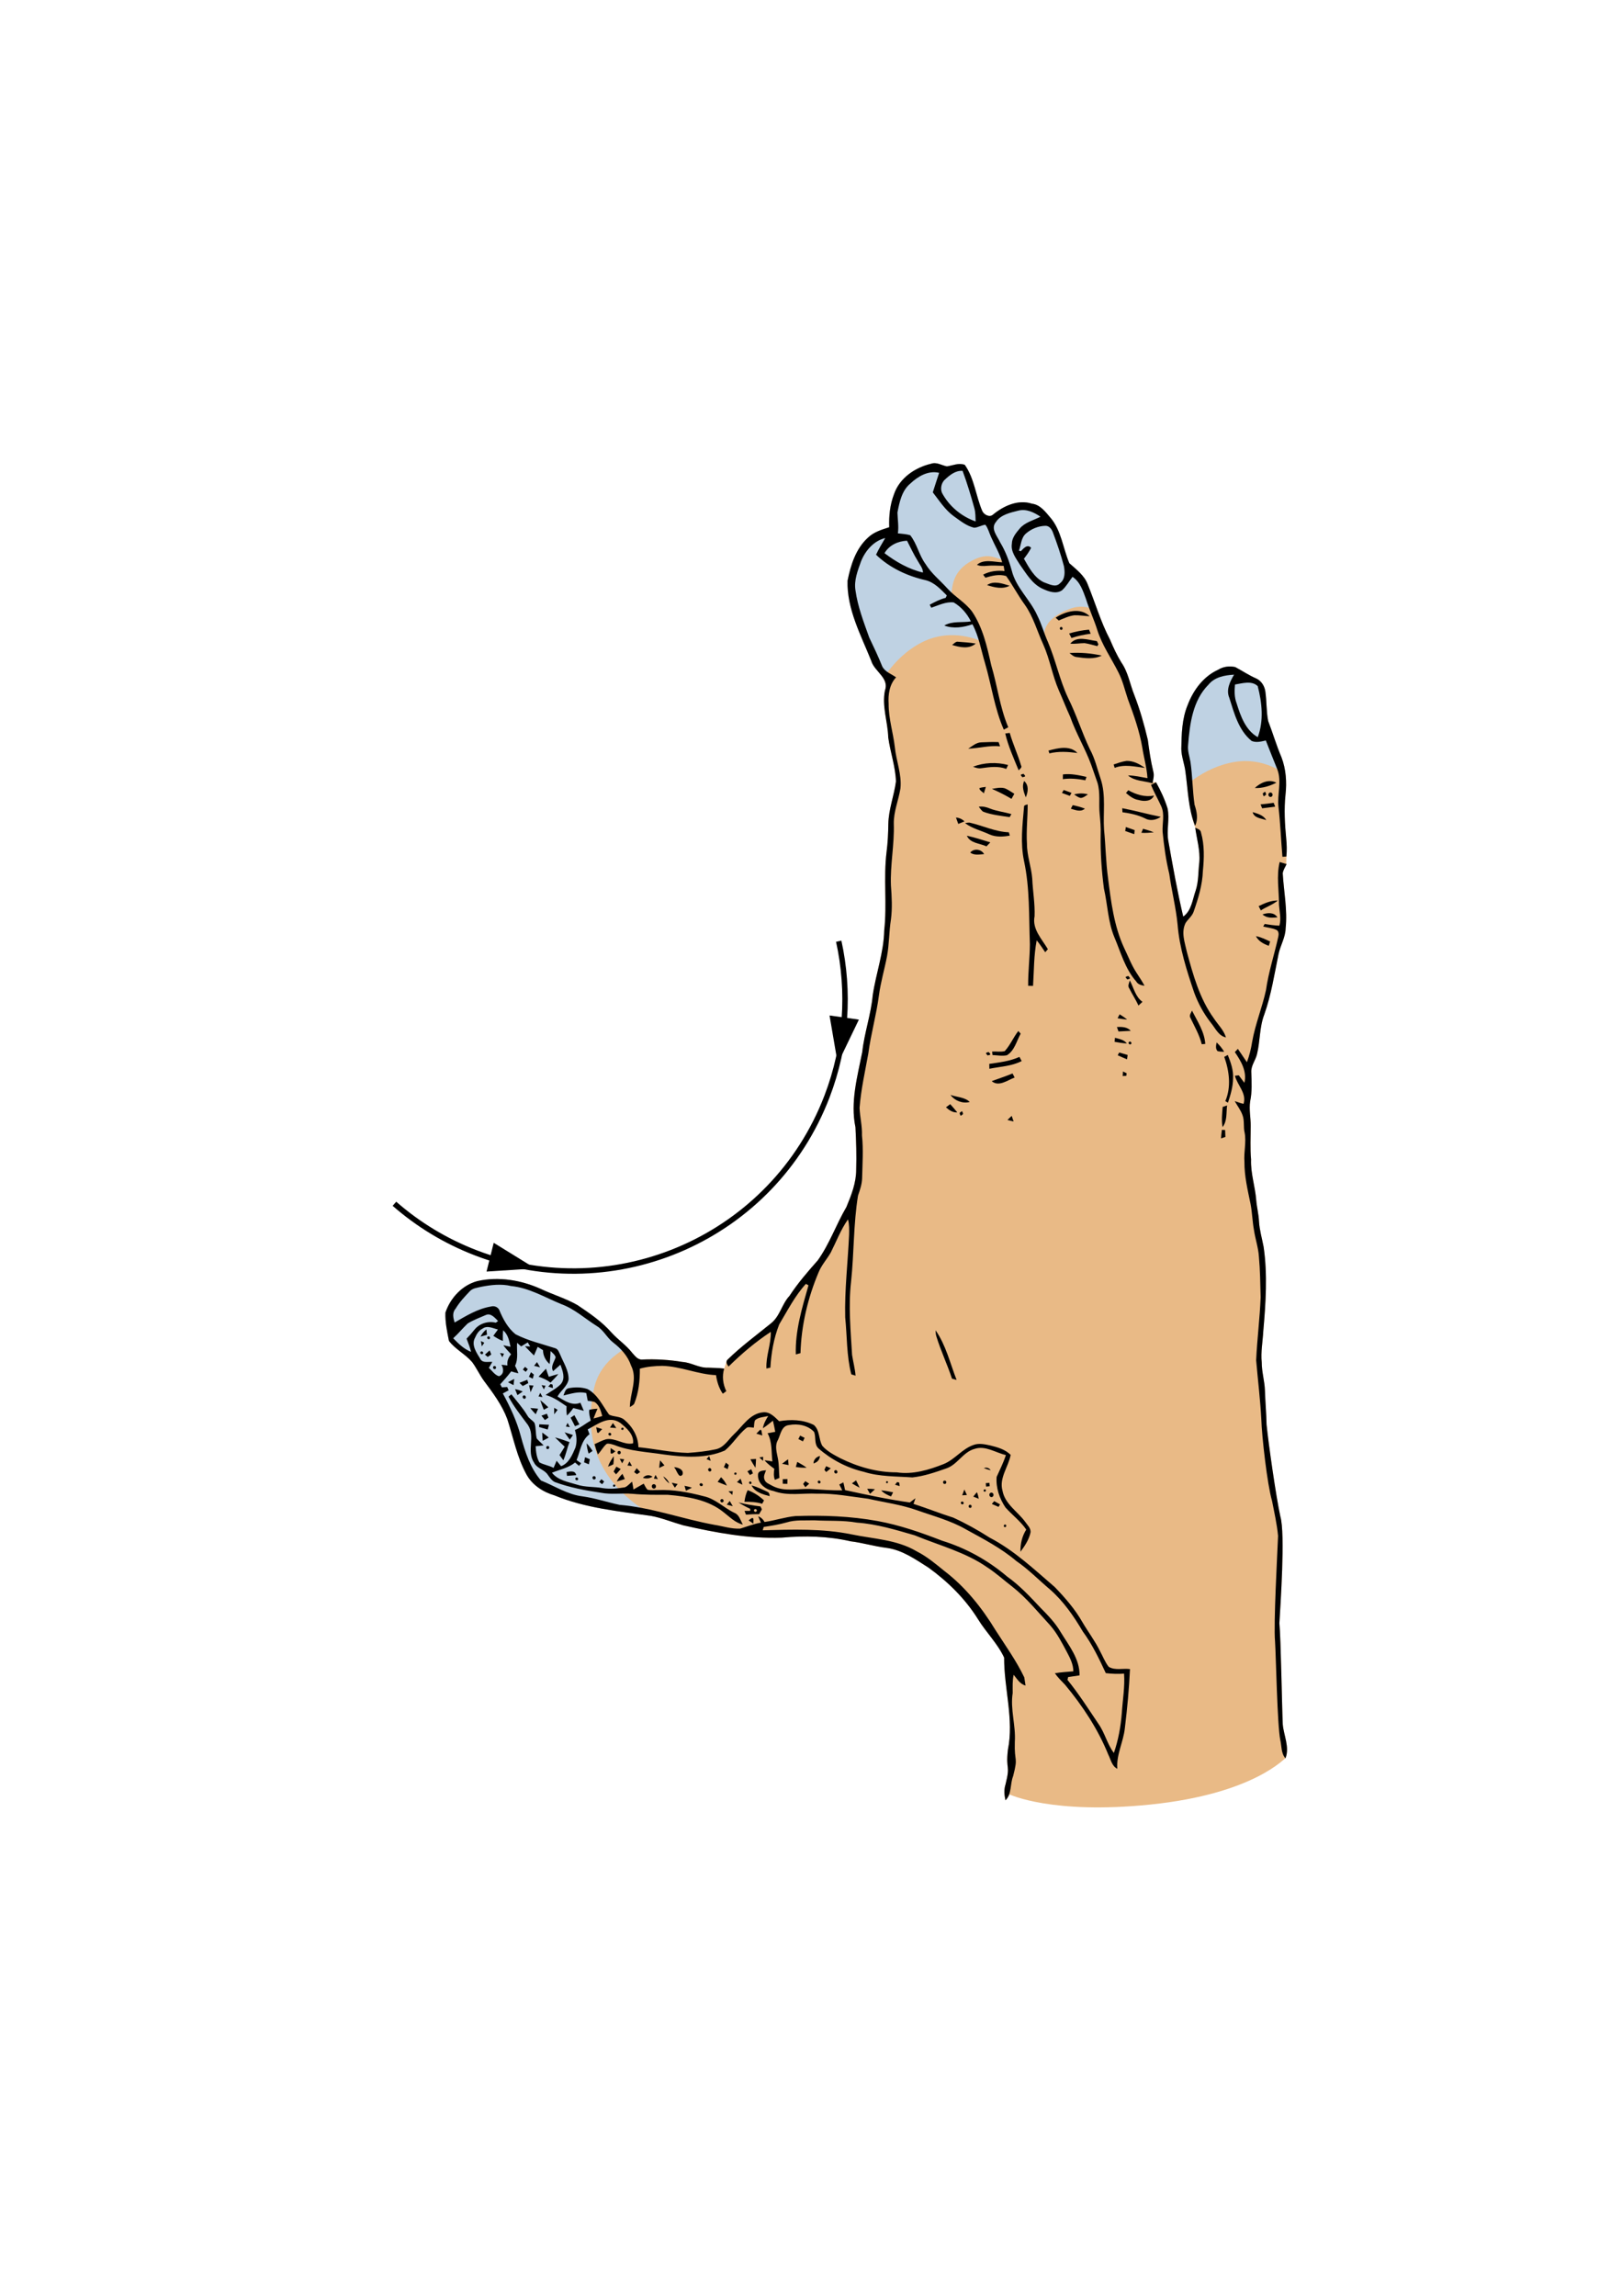 <?xml version="1.0" encoding="utf-8"?>
<!-- Generator: Adobe Illustrator 16.0.0, SVG Export Plug-In . SVG Version: 6.00 Build 0)  -->
<!DOCTYPE svg PUBLIC "-//W3C//DTD SVG 1.1//EN" "http://www.w3.org/Graphics/SVG/1.1/DTD/svg11.dtd">
<svg version="1.1" id="Capa_1" xmlns="http://www.w3.org/2000/svg" xmlns:xlink="http://www.w3.org/1999/xlink" x="0px" y="0px"
	 width="595px" height="842px" viewBox="0 0 595 842" enable-background="new 0 0 595 842" xml:space="preserve">
<path fill="none" stroke="#000000" stroke-width="2" stroke-miterlimit="10" d="M144.692,441.474
	c8.598,7.53,18.647,13.696,29.939,18.03c51.368,19.719,108.996-5.939,128.714-57.309c7.252-18.891,8.367-38.628,4.323-57.014"/>
<polyline points="178.479,466.341 196.333,465.189 181.109,455.79 178.479,466.341 "/>
<polyline points="304.3,372.416 307.312,390.052 315.068,373.93 304.3,372.416 "/>
<path opacity="0.58" fill="#D98930" d="M370.366,658.107c-0.441,0.767-0.881,1.508-1.522,2.141
	c-0.442-1.919-0.612-3.952,0.023-5.855c1.899-7.596-0.024-4.901,0.874-12.724c2.254-11.098-1.44-22.441-1.391-33.751
	c-2.399-5.173-6.624-9.256-9.598-14.101c-4.667-7.483-11.035-13.741-18.143-18.896c-4.834-3.035-9.611-6.501-15.456-7.254
	c-4.428-0.546-8.701-1.861-13.128-2.403c-8.249-1.901-16.809-2.106-25.213-1.344c-12.226,0.467-24.327-1.835-36.197-4.521
	c-3.939-1.112-7.758-2.698-11.794-3.454c-11.946-1.694-24.161-2.882-35.42-7.522c-4.179-1.231-8.111-3.753-10.251-7.64
	c-3.473-6.333-4.834-13.507-7.048-20.317c-1.928-5.188-5.281-9.654-8.561-14.044c-1.611-2.206-2.733-4.729-4.366-6.917
	c-2.51-2.91-6.15-4.66-8.483-7.739c-0.666-3.394-1.425-6.896-1.289-10.38c1.799-5.366,6.14-10.06,11.703-11.55
	c7.788-1.752,16.058-0.386,23.276,2.875c4.437,2.103,9.198,3.482,13.467,5.938c4.48,3.015,9.027,6.097,12.597,10.212
	c2.354,2.553,5.309,4.503,7.448,7.271c1.001,1.094,2.037,2.625,3.72,2.475c4.947-0.227,9.881,0.081,14.768,0.888
	c3.248,0.211,6.091,2.247,9.393,2.09c1.959,0.096,3.922,0.085,5.87,0.345l-0.059,0.207l0.945-2.862
	c0.007-0.29,0.21-0.539,0.506-0.774c4.912-4.783,10.458-8.849,15.773-13.166c3.301-2.591,3.986-7.079,6.801-10.083
	c3.045-4.659,6.697-8.867,10.377-13.028c4.329-6.053,6.747-13.169,10.502-19.558c1.799-4.352,3.605-8.907,3.584-13.697
	c0.165-5.183,0.002-10.374-0.268-15.544c-1.936-9.242,0.708-18.574,2.498-27.607c0.759-7.054,3.212-13.794,3.844-20.857
	c1.18-7.951,4.056-15.659,4.209-23.751c1.083-9.551-0.314-19.198,0.862-28.744c0.447-3.435,0.607-6.903,0.646-10.367
	c0.115-5.295,2.117-10.306,2.8-15.515c-0.188-5.467-2.078-10.701-2.83-16.093c-0.151-5.778-2.405-11.484-1.204-17.272
	c1.658-4.576-3.897-6.957-5.03-10.857c-3.77-9.431-8.971-18.931-8.694-29.368c1.14-5.726,3.022-11.763,7.495-15.817
	c2.13-2.066,5.044-2.925,7.802-3.816c-0.166-4.108,0.27-8.262,1.752-12.125c2.017-5.911,7.73-9.796,13.606-11.157
	c2.015-0.728,3.897,0.622,5.806,0.967c2.165-0.33,4.329-1.397,6.55-0.556c3.522,5.012,4.028,11.354,6.39,16.885
	c0.612,1.397,2.698,2.504,3.956,1.36c3.869-3.205,9.215-5.653,14.273-4.01c3.015,0.352,4.909,2.937,6.734,5.065
	c4.067,4.728,4.627,11.211,6.994,16.764c2.521,2.29,5.436,4.383,6.715,7.701c2.776,6.748,4.787,13.84,8.205,20.316
	c1.217,2.867,2.515,5.713,4.156,8.372c2.494,3.551,3.154,7.965,4.748,11.927c2.083,5.364,3.641,10.881,4.969,16.467
	c0.513,3.899,1.067,7.791,2,11.615c0.366,1.285,0.064,2.583-0.199,3.864l1.206,0.077c1.703,3.042,3.195,6.225,4.223,9.561
	c0.87,3.964-0.468,8.051,0.313,12.046c1.646,9.245,3.283,18.514,5.449,27.658c3.049-2.169,3.398-6.28,4.56-9.546
	c1.113-3.365,0.908-6.941,1.34-10.41c0.366-4.272-0.865-8.414-1.434-12.611c-2.431-6.256-2.749-13.984-3.655-20.549
	c-0.342-2.817-1.464-5.496-1.521-8.352c0.101-5.463,0.211-11.086,2.362-16.206c2.052-5.384,5.758-10.412,11.124-12.845
	c1.873-1.177,4.182-1.472,6.318-0.986c2.59,1.391,5.045,3.045,7.752,4.211c1.841,0.873,3.007,2.796,3.273,4.77
	c0.515,3.591,0.33,7.248,1.037,10.814c1.712,4.409,3.023,8.968,4.891,13.319c1.644,4.338,1.982,9.064,1.469,13.646
	c-0.576,5.393-0.258,10.825,0.259,16.205c0.19,1.944,0.206,3.875,0.111,5.838l-0.104,3.41c-0.364,1.148-1.129,2.183-1.287,3.411
	c0.389,6.726,1.79,13.44,1.063,20.201c-0.071,3.315-1.908,6.199-2.591,9.378c-1.525,7.43-2.68,14.982-5.224,22.165
	c-1.811,4.676-1.502,9.79-2.688,14.602c-0.537,2.28-2.266,4.231-2.088,6.676c0.13,3.532,0.316,7.089-0.412,10.584
	c-0.484,3.031,0.237,6.039,0.187,9.068c0.006,4.101-0.231,8.208,0.134,12.3c-0.188,5.051,1.506,9.89,1.896,14.887
	c0.215,2.624,0.904,5.188,1.022,7.828c0.185,3.164,1.104,6.209,1.686,9.31c1.502,10.261,0.771,20.66-0.118,30.938
	c-0.205,3.82-0.966,7.623-0.568,11.457c-0.014,3.455,1.052,6.792,1.167,10.236c0.139,4.198,0.518,8.388,0.605,12.59
	c0.759,7.417,3.478,26.439,5.063,33.688c1.858,6.259-0.004,32.781-0.362,39.104c0.554,5.683,0.958,31.404,1.243,37.115
	c0.36,4.133,2.585,8.335,0.991,12.448c-0.26-0.285-11.325,13.027-49.531,16.957C385.89,665.524,370.366,658.107,370.366,658.107"/>
<g>
	<defs>
		<path id="SVGID_1_" d="M370.366,658.107c-0.441,0.768-0.881,1.509-1.522,2.141c-0.441-1.919-0.611-3.952,0.024-5.854
			c1.898-7.597-0.024-4.901,0.873-12.725c2.254-11.097-1.439-22.441-1.391-33.751c-2.399-5.172-6.623-9.256-9.597-14.101
			c-4.667-7.482-11.036-13.741-18.144-18.896c-4.833-3.035-9.61-6.502-15.455-7.254c-4.428-0.546-8.702-1.861-13.129-2.403
			c-8.248-1.901-16.808-2.106-25.213-1.344c-12.226,0.466-24.327-1.835-36.196-4.522c-3.939-1.112-7.759-2.698-11.794-3.454
			c-11.947-1.693-24.162-2.882-35.421-7.521c-4.179-1.231-8.11-3.754-10.25-7.64c-3.474-6.333-4.834-13.508-7.049-20.318
			c-1.927-5.188-5.28-9.652-8.56-14.044c-1.612-2.205-2.733-4.729-4.367-6.916c-2.51-2.911-6.15-4.66-8.483-7.739
			c-0.666-3.395-1.425-6.896-1.289-10.381c1.799-5.365,6.141-10.06,11.704-11.549c7.787-1.752,16.058-0.387,23.276,2.875
			c4.436,2.102,9.197,3.482,13.467,5.938c4.479,3.015,9.026,6.097,12.596,10.211c2.355,2.554,5.31,4.504,7.448,7.272
			c1.002,1.093,2.038,2.624,3.72,2.474c4.947-0.226,9.882,0.081,14.768,0.888c3.248,0.211,6.092,2.248,9.394,2.09
			c1.958,0.096,3.922,0.085,5.869,0.345l-0.058,0.208l0.945-2.862c0.007-0.291,0.209-0.54,0.505-0.774
			c4.912-4.784,10.459-8.85,15.774-13.166c3.3-2.592,3.986-7.08,6.8-10.084c3.045-4.659,6.698-8.867,10.377-13.027
			c4.33-6.054,6.748-13.169,10.502-19.558c1.799-4.353,3.606-8.908,3.584-13.697c0.165-5.183,0.003-10.374-0.268-15.544
			c-1.935-9.242,0.709-18.574,2.498-27.607c0.759-7.054,3.213-13.794,3.845-20.857c1.18-7.951,4.056-15.659,4.209-23.752
			c1.082-9.551-0.315-19.197,0.862-28.743c0.447-3.436,0.607-6.903,0.646-10.368c0.114-5.295,2.116-10.305,2.8-15.515
			c-0.187-5.466-2.079-10.701-2.83-16.093c-0.152-5.778-2.405-11.483-1.205-17.271c1.659-4.576-3.897-6.958-5.03-10.858
			c-3.769-9.43-8.971-18.93-8.693-29.368c1.139-5.726,3.022-11.762,7.494-15.817c2.13-2.066,5.044-2.925,7.803-3.815
			c-0.167-4.108,0.269-8.263,1.752-12.126c2.017-5.911,7.73-9.796,13.607-11.157c2.014-0.727,3.896,0.622,5.804,0.968
			c2.165-0.331,4.33-1.398,6.551-0.557c3.521,5.013,4.027,11.356,6.39,16.886c0.611,1.396,2.698,2.503,3.955,1.359
			c3.87-3.205,9.215-5.652,14.274-4.01c3.015,0.352,4.909,2.938,6.733,5.065c4.068,4.728,4.627,11.212,6.994,16.764
			c2.521,2.29,5.436,4.384,6.716,7.702c2.776,6.748,4.786,13.84,8.204,20.315c1.218,2.867,2.516,5.713,4.156,8.372
			c2.495,3.551,3.155,7.965,4.748,11.928c2.083,5.363,3.642,10.881,4.969,16.467c0.513,3.899,1.067,7.791,2.001,11.614
			c0.365,1.285,0.064,2.584-0.2,3.865l1.207,0.077c1.702,3.041,3.195,6.224,4.223,9.561c0.87,3.964-0.468,8.051,0.312,12.045
			c1.646,9.245,3.283,18.514,5.449,27.659c3.049-2.17,3.398-6.28,4.561-9.547c1.112-3.364,0.907-6.94,1.34-10.409
			c0.365-4.273-0.866-8.414-1.434-12.611c-2.432-6.256-2.749-13.985-3.656-20.549c-0.342-2.818-1.464-5.497-1.521-8.352
			c0.101-5.463,0.211-11.086,2.363-16.207c2.052-5.384,5.758-10.411,11.124-12.844c1.872-1.178,4.182-1.473,6.319-0.987
			c2.589,1.391,5.043,3.045,7.751,4.212c1.84,0.873,3.007,2.795,3.273,4.77c0.514,3.59,0.33,7.247,1.036,10.813
			c1.713,4.409,3.024,8.968,4.892,13.32c1.643,4.337,1.981,9.063,1.468,13.646c-0.576,5.393-0.258,10.825,0.26,16.204
			c0.189,1.944,0.205,3.876,0.111,5.838l-0.104,3.41c-0.365,1.148-1.13,2.183-1.287,3.411c0.388,6.727,1.79,13.44,1.063,20.201
			c-0.071,3.315-1.908,6.2-2.592,9.379c-1.525,7.43-2.68,14.982-5.223,22.165c-1.811,4.675-1.502,9.79-2.688,14.602
			c-0.538,2.28-2.266,4.231-2.089,6.676c0.131,3.532,0.316,7.088-0.412,10.584c-0.483,3.031,0.237,6.039,0.187,9.067
			c0.007,4.101-0.23,8.208,0.134,12.301c-0.188,5.051,1.507,9.89,1.897,14.887c0.215,2.624,0.903,5.188,1.021,7.828
			c0.185,3.164,1.105,6.208,1.686,9.309c1.502,10.261,0.771,20.66-0.118,30.938c-0.205,3.82-0.966,7.623-0.568,11.458
			c-0.014,3.454,1.052,6.791,1.167,10.235c0.14,4.2,0.518,8.389,0.605,12.59c0.76,7.418,3.478,26.439,5.063,33.688
			c1.858,6.259-0.004,32.781-0.361,39.104c0.553,5.683,0.957,31.405,1.243,37.115c0.359,4.134,2.584,8.335,0.99,12.449
			c-0.259-0.285-11.325,13.026-49.53,16.957C385.89,665.525,370.366,658.107,370.366,658.107"/>
	</defs>
	<clipPath id="SVGID_2_">
		<use xlink:href="#SVGID_1_"  overflow="visible"/>
	</clipPath>
	<path clip-path="url(#SVGID_2_)" fill="#BFD2E3" d="M250.849,488.632c0,0-29.03,1.001-33.034,21.021s0.251,46.297,57.309,59.31
		c57.058,13.014-42.293,34.786-42.293,34.786L77.673,455.598l126.128-40.04L250.849,488.632"/>
	<path clip-path="url(#SVGID_2_)" fill="#BFD2E3" d="M321.19,180.766l-7.551-14.393l42.563-19.624l11.395,26.541l33.684-11.435
		l6.602,66.887c0,0-6.381-8.758-15.266-5.505c-11.898,4.357-9.384,11.199-9.384,11.199l-12.192-21.937l-2.938-7.392
		c-2.515,0.319-4.891-3.017-11.521,0.487c-7.534,3.98-7.258,9.948-7.696,13.451l6.757,5.443l4.513,10.79
		c0,0-10.722-5.463-22.003,0.308s-16.113,16.813-16.113,16.813l-30.42-57.997L321.19,180.766 M432.533,290.43l-11.009-64.56
		l46.545-5.511l6.007,65.567c0,0-8.51-8.509-21.022-6.506C440.541,281.422,432.533,290.43,432.533,290.43z"/>
</g>
<path d="M324.46,202.875c4.225,3.189,8.925,5.907,14.117,7.113c-0.001-1.641-1.208-2.923-1.929-4.29
	c-1.481-2.371-2.641-4.924-3.923-7.401C329.433,198.455,326.152,199.93,324.46,202.875 M376.313,195.7
	c-1.771,1.556-1.753,4.183-2.54,6.24c0.169,0.06,0.516,0.175,0.689,0.233c0.997-1.028,2.397-2.773,3.785-1.259
	c-0.722,1.433-1.649,2.74-2.648,3.992c1.864,3.229,3.75,6.908,7.244,8.613c1.818,0.598,4.403,2.18,6.045,0.345
	c1.877-1.441,1.789-4.096,1.398-6.201c-1.085-4.175-2.498-8.267-4.014-12.301c-0.421-1.217-1.312-2.52-2.737-2.529
	C380.901,192.891,378.288,193.962,376.313,195.7z M346.367,176.127c-1.088,1.204-1.455,3.14-0.811,4.638
	c2.606,4.884,7.114,8.653,12.336,10.471c-0.071-1.642-0.021-3.314-0.48-4.907c-1.277-4.599-2.64-9.177-4.309-13.652
	C350.351,172.505,348.226,174.388,346.367,176.127z M347.368,171.045c2.165-0.33,4.329-1.397,6.551-0.556
	c3.521,5.012,4.027,11.354,6.39,16.885c0.611,1.396,2.697,2.504,3.955,1.359c3.87-3.205,9.215-5.652,14.274-4.009
	c3.015,0.352,4.909,2.937,6.733,5.064c4.067,4.728,4.627,11.212,6.994,16.764c2.521,2.29,5.436,4.384,6.715,7.702
	c2.777,6.748,4.787,13.84,8.205,20.316c1.218,2.866,2.516,5.713,4.156,8.371c2.495,3.552,3.155,7.965,4.748,11.928
	c2.083,5.363,3.642,10.881,4.969,16.467c0.513,3.899,1.067,7.791,2.001,11.615c0.409,1.439-0.019,2.896-0.294,4.327
	c-2.994-0.94-6.515-0.736-8.975-2.895c2.41,0.021,4.771,0.584,7.137,1.006c-0.222-3.807-1.329-7.486-1.9-11.246
	c-1.041-6.084-3.119-11.939-5.28-17.701c-1.106-3.26-1.848-6.656-3.421-9.738c-2.609-5.235-6.074-10.084-7.823-15.718
	c-1.197-3.821-2.928-7.444-4.116-11.27c-1.101-2.987-2.154-6.332-4.953-8.163c-1.273,1.636-2.276,3.519-3.839,4.918
	c-2.184,1.523-4.926,0.457-7.09-0.518c-3.896-1.757-6.054-5.645-8.438-8.968c-1.396-2.283-3.327-4.687-2.885-7.548
	c0.001-2.194,1.551-4.015,2.888-5.608c1.958-2.308,5.045-2.984,7.617-4.333c-2.398-1.604-5.226-3-8.193-2.207
	c-2.867,0.723-6.354,1.445-8.102,4.081c-2.179,2.524,0.458,5.238,1.505,7.556c1.93,3.19,3.247,6.688,4.232,10.271
	c1.545,6.325,6.755,10.679,9.364,16.483c1.582,3.152,2.479,6.57,3.927,9.78c2.848,6.678,4.276,13.872,7.363,20.452
	c3.06,6.11,5.069,12.667,8.001,18.834c1.905,3.451,2.734,7.322,4.004,11.018c1.964,5.997,0.795,12.369,1.216,18.539
	c0.593,5.863,0.636,11.763,1.444,17.612c1.1,8.715,2.17,17.618,5.893,25.684c1.523,3.142,2.754,6.445,4.696,9.363
	c0.996,1.48,1.952,2.991,2.809,4.56c-1.146-0.183-2.411-0.452-3.029-1.564c-4.098-4.626-5.665-10.683-8.032-16.239
	c-2.355-5.677-2.47-11.904-3.823-17.829c-0.863-6.548-1.324-13.162-1.205-19.766c0.097-2.562-0.129-5.123-0.376-7.673
	c-0.367-3.797,0.33-7.72-0.809-11.431c-0.729-2.161-1.523-4.305-2.258-6.463c-2.217-6.063-5.61-11.614-7.742-17.705
	c-1.47-3.179-2.717-6.449-4.146-9.641c-2.39-5.449-3.286-11.41-5.721-16.84c-2.252-4.891-3.65-10.218-6.814-14.648
	c-2.461-3.36-4.384-7.105-6.799-10.465c-2.524-0.78-5.157-0.128-7.604,0.606c-0.212-0.278-0.638-0.835-0.849-1.113
	c2.401-1.268,5.165-1.637,7.848-1.32c-0.103-0.634-0.206-1.268-0.314-1.901c-2.031-0.042-4.064-0.221-6.094-0.024
	c-1.245,0.117-2.541,0.19-3.701-0.37c2.546-2.219,6.262-1.007,9.259-0.909c-0.937-3.287-2.737-6.228-4.107-9.336
	c-0.672-1.486-1.053-3.131-2.06-4.443c-1.436,0.138-2.716,1.053-4.154,1.09c-2.817-0.66-5.097-2.576-7.408-4.198
	c-3.205-2.312-5.327-5.711-7.728-8.774c0.749-2.396,1.547-4.773,2.327-7.16c-4.022-0.962-7.809,1.327-10.612,3.975
	c-3.099,2.569-3.957,6.837-4.684,10.584c0.075,2.548,0.517,5.09,0.16,7.64c1.515,0.178,3.058,0.253,4.526,0.685
	c2.494,3.137,3.206,7.273,5.573,10.497c2.151,3.525,5.438,6.087,8.159,9.13c2.771,3.045,6.511,5.052,8.972,8.395
	c3.942,5.87,5.493,12.847,7.006,19.636c2.279,7.542,3.157,15.49,6.26,22.778c-0.546,0.293-1.091,0.583-1.641,0.871
	c-3.401-7.772-4.511-16.264-6.877-24.356c-1.451-4.795-2.239-9.834-4.627-14.294c-3.276,1.154-7.01,1.713-10.335,0.467
	c2.972-1.747,6.52-0.988,9.778-1.512c-1.393-2.834-3.575-5.368-6.315-6.964c-2.838-0.348-5.603,1.071-8.236,1.945
	c-0.191-0.372-0.381-0.74-0.569-1.108c1.876-1.013,3.788-1.998,5.866-2.523c0.102-0.224,0.301-0.665,0.403-0.89
	c-2.236-2.236-4.497-4.729-7.685-5.56c-6.757-1.521-13.237-4.526-18.267-9.357c0.977-2.127,2.208-4.112,3.374-6.133
	c-4.253,1.065-7.341,4.676-8.904,8.621c-1.203,3.391-2.62,6.915-2.017,10.583c0.83,5.969,3.021,11.629,5.04,17.275
	c1.672,3.501,3.339,7.005,4.778,10.606c1.016,2.023,3.338,2.766,5.083,4.016c-2.436,2.584-2.967,6.319-2.734,9.736
	c-0.038,5.372,1.658,10.531,2.269,15.834c0.496,5.075,2.586,9.964,2.068,15.123c-0.691,4.365-2.538,8.574-2.446,13.053
	c0.256,7.556-1.354,15.044-1.045,22.604c0.304,4.129,0.54,8.297,0.004,12.42c-0.723,4.515-0.614,9.12-1.462,13.618
	c-0.914,4.753-2.304,9.41-2.943,14.215c-0.937,7.2-2.96,14.201-3.904,21.399c-1.193,6.598-2.682,13.165-3.202,19.864
	c0.128,3.393,1.002,6.721,0.881,10.142c0.55,5.189,0.164,10.409,0.056,15.61c-0.051,2.25-0.788,4.359-1.509,6.455
	c-1.699,10.421-1.432,21.033-2.54,31.521c-1.036,8.962-0.159,17.952,0.363,26.904c0.395,2.537,1.067,5.033,1.281,7.605
	c-0.522-0.164-1.044-0.321-1.565-0.479c-1.769-6.842-1.523-13.943-2.241-20.92c-0.243-10.107,0.977-20.173,1.43-30.259
	c0.036-1.898,0.097-3.81-0.405-5.655c-2.641,3.744-4.254,8.092-6.317,12.154c-1.396,2.441-3.348,4.554-4.429,7.175
	c-3.979,9.397-6.389,19.514-6.678,29.729c-0.568,0.158-1.141,0.31-1.712,0.465c-0.289-8.667,2.304-17.094,4.643-25.336
	c-0.233-0.137-0.708-0.407-0.943-0.543c-4.032,4.396-6.729,9.768-9.78,14.844c-2.007,5.029-2.938,10.484-3.253,15.886
	c-0.359,0.08-1.083,0.24-1.446,0.316c-0.252-4.569,1.727-8.908,1.598-13.442c-5.601,3.681-10.725,8.019-15.489,12.729
	c-0.626-0.79-1.216-1.895-0.227-2.681c4.912-4.783,10.459-8.849,15.774-13.166c3.3-2.591,3.986-7.08,6.8-10.083
	c3.045-4.66,6.698-8.868,10.377-13.028c4.33-6.054,6.748-13.169,10.502-19.558c1.799-4.353,3.606-8.908,3.584-13.697
	c0.165-5.183,0.002-10.374-0.268-15.544c-1.935-9.242,0.709-18.574,2.498-27.607c0.759-7.054,3.212-13.794,3.845-20.857
	c1.179-7.951,4.055-15.659,4.209-23.752c1.082-9.55-0.315-19.197,0.862-28.743c0.447-3.435,0.606-6.903,0.645-10.368
	c0.115-5.294,2.117-10.305,2.801-15.514c-0.188-5.467-2.079-10.702-2.831-16.094c-0.151-5.777-2.404-11.483-1.204-17.271
	c1.658-4.576-3.897-6.957-5.03-10.858c-3.769-9.43-8.971-18.93-8.693-29.367c1.139-5.727,3.021-11.763,7.494-15.818
	c2.13-2.066,5.044-2.924,7.803-3.815c-0.167-4.108,0.269-8.263,1.752-12.126c2.017-5.911,7.73-9.796,13.605-11.156
	C343.577,169.35,345.46,170.7,347.368,171.045z"/>
<path d="M362.08,214.586c2.459-1.731,5.698-0.574,8.268,0.237C367.753,216.216,364.714,215.421,362.08,214.586"/>
<path d="M387.238,226.532c3.529-2.303,9.07-3.922,12.479-0.531c-1.866-0.072-3.726-0.414-5.593-0.357
	c-2.023,0.248-3.89,1.152-5.756,1.912C387.987,227.217,387.61,226.877,387.238,226.532"/>
<path d="M453.037,251.045c-0.221,2.315-0.256,4.716,0.603,6.918c1.431,4.62,3.273,9.864,7.744,12.387
	c2.259-5.967,1.567-12.685-0.021-18.732C459.131,249.504,455.681,250.615,453.037,251.045 M446.827,245.638
	c1.872-1.177,4.182-1.473,6.318-0.987c2.59,1.391,5.045,3.045,7.751,4.212c1.841,0.873,3.008,2.795,3.274,4.77
	c0.514,3.59,0.33,7.247,1.037,10.813c1.712,4.409,3.023,8.968,4.891,13.32c1.644,4.337,1.981,9.063,1.468,13.646
	c-0.576,5.393-0.258,10.825,0.26,16.204c0.212,2.167,0.281,4.339,0.049,6.505c-0.483,0.037-0.959,0.071-1.439,0.108
	c-0.531-6.079-0.746-12.182-1.442-18.244c-0.545-4.618,1.299-9.383-0.454-13.868c-1.442-3.502-2.805-7.029-4.199-10.549
	c-1.7,0.384-3.496,0.877-5.206,0.17c-4.823-3.932-6.394-10.191-8.2-15.855c-1.246-2.922,0.282-5.947,1.761-8.455
	c-3.4,0.195-7.081,0.841-9.36,3.636c-5.817,5.813-6.89,14.39-7.508,22.22c-0.217,2.119,0.509,4.125,0.875,6.174
	c0.749,5.195,0.747,10.471,1.489,15.659c0.844,2.54,1.41,5.23,0.196,7.752c-2.524-6.324-2.607-13.179-3.526-19.828
	c-0.341-2.818-1.464-5.497-1.521-8.352c0.101-5.463,0.212-11.086,2.363-16.207C437.755,253.098,441.461,248.071,446.827,245.638z"/>
<path d="M392.189,232.32c2.384-0.69,4.817-1.202,7.295-1.4c0.205,0.494,0.407,0.992,0.611,1.49
	c-2.387,0.317-4.755,0.803-7.042,1.574C392.763,233.429,392.477,232.873,392.189,232.32"/>
<path d="M389.109,229.971c0.627-0.256,0.959,0.796,0.345,1.006C388.833,231.219,388.493,230.177,389.109,229.971"/>
<path d="M392.603,236.048c2.475-2.995,6.541-1.333,9.763-0.925c0.183,0.386,0.374,0.775,0.563,1.167
	c-0.102,0.17-0.299,0.512-0.396,0.684c-1.551-0.391-3.092-0.871-4.67-1.106C396.108,235.867,394.361,236.242,392.603,236.048"/>
<path d="M392.322,239.5c3.953-0.29,7.966,0.087,11.836,0.935c-2.869,1.451-6.247,0.958-9.292,0.534
	C393.85,240.842,393.087,240.107,392.322,239.5"/>
<path d="M351.147,235.335c2.266,0.178,4.544,0.3,6.787,0.685c-2.482,2.151-5.832,1.366-8.673,0.526
	C349.862,236.127,350.382,235.444,351.147,235.335"/>
<path d="M460.304,288.986c2.106-1.956,5.144-3.376,7.917-1.93C465.771,288.264,463.064,289.16,460.304,288.986"/>
<path d="M465.976,290.65c1.022-0.069,1.174,1.489,0.165,1.625C465.116,292.338,464.963,290.784,465.976,290.65"/>
<path d="M463.912,290.416l0.298,0.091c0.067,0.221,0.198,0.668,0.261,0.888c-0.176,0.147-0.534,0.444-0.713,0.59l-0.298-0.091
	c-0.066-0.221-0.198-0.668-0.26-0.887C463.375,290.859,463.733,290.562,463.912,290.416"/>
<path d="M462.419,295.01c1.603-0.159,3.204-0.331,4.799-0.576c0.184,0.466,0.368,0.929,0.556,1.4
	c-1.59,0.243-3.19,0.398-4.782,0.606C462.794,295.962,462.604,295.485,462.419,295.01"/>
<path d="M413.259,279.057c2.484-0.056,4.771,1.148,6.733,2.574c-3.683-0.459-7.5-1.435-11.091-0.029
	c-0.099-0.31-0.29-0.926-0.387-1.231C410.069,279.849,411.632,279.284,413.259,279.057"/>
<path d="M384.622,275.272c3.413-0.92,7.812-2.037,10.621,0.882c-3.423-0.444-6.912-0.69-10.294,0.14
	C384.869,276.038,384.707,275.529,384.622,275.272"/>
<path d="M368.756,269.003c0.548-0.068,1.098-0.142,1.648-0.217c1.146,4.06,2.965,7.891,4.145,11.932
	c0.51,0.822-0.495,1.259-0.863,1.822C371.875,278.095,369.855,273.693,368.756,269.003"/>
<path d="M459.491,297.852c1.875,0.545,3.981,1.109,5.024,2.926C462.675,300.107,460.115,300.094,459.491,297.852"/>
<path d="M424.066,286.892c1.702,3.042,3.195,6.224,4.223,9.561c0.87,3.964-0.468,8.051,0.313,12.046
	c1.646,9.245,3.282,18.514,5.448,27.658c3.05-2.17,3.398-6.28,4.561-9.546c1.113-3.365,0.907-6.941,1.34-10.41
	c0.365-4.273-0.942-8.449-1.509-12.645c0.854,0.391,1.98,0.68,2.126,1.78c1.303,4.56,1.148,9.403,0.689,14.083
	c-0.178,5.142-1.711,10.116-3.395,14.94c-0.56,1.633-2.005,2.694-2.929,4.095c-1.756,3.432-0.294,7.208,0.453,10.669
	c2.287,8.432,4.66,17.08,9.837,24.273c1.51,2.35,3.692,4.332,4.49,7.079c-2.784-0.603-3.933-3.504-5.613-5.488
	c-2.563-3.3-4.575-6.998-6.017-10.912c-2.76-8.143-5.42-16.429-6.114-25.046c-0.606-6.243-2.182-12.335-3.046-18.55
	c-1.233-5.058-1.931-10.228-2.445-15.406c-0.171-3.096,0.838-6.354-0.471-9.317c-1.205-2.663-2.675-5.197-3.783-7.898
	C422.835,287.534,423.449,287.211,424.066,286.892"/>
<path d="M359.907,272.255c2.135-0.109,4.274-0.166,6.412-0.09c0.175,0.514,0.353,1.027,0.524,1.545
	c-3.933-0.419-7.785,0.744-11.691,0.856C356.647,273.675,358.065,272.308,359.907,272.255"/>
<path d="M413.888,289.819c2.89,1.612,6.115,2.619,9.424,1.947c-0.901,2.183-3.662,2.23-5.592,1.636
	c-1.86-0.255-3.299-1.424-4.68-2.565C413.32,290.495,413.604,290.155,413.888,289.819"/>
<path d="M389.911,284.016c2.921-0.375,5.803,0.276,8.643,0.916c-0.105,0.307-0.317,0.93-0.425,1.237
	c-2.719-0.527-5.484-0.81-8.246-0.416C389.888,285.172,389.898,284.594,389.911,284.016"/>
<path d="M356.935,281.194c4.039-1.558,8.688-1.745,12.86-0.636c-0.221,0.477-0.447,0.957-0.669,1.437
	c-2.966-1.145-6.146-0.673-9.201-0.254C358.891,281.918,357.885,281.552,356.935,281.194"/>
<path d="M374.565,284.051c0.221-0.067,0.668-0.198,0.887-0.26c0.147,0.175,0.444,0.533,0.591,0.712l-0.092,0.299
	c-0.221,0.066-0.667,0.197-0.889,0.26c-0.146-0.175-0.443-0.533-0.59-0.712L374.565,284.051"/>
<path d="M394.024,291.341c1.656-0.436,3.411-0.477,5.072-0.023c-0.809,0.536-1.607,1.246-2.622,1.318
	C395.537,292.499,394.775,291.868,394.024,291.341"/>
<path d="M411.669,296.404c4.744,0.903,9.406,2.24,14.152,3.154c-1.712,1.187-3.96,1.653-5.873,0.541
	c-2.578-1.252-5.379-1.824-8.193-2.211C411.722,297.392,411.694,296.897,411.669,296.404"/>
<path d="M390.185,289.723c0.948,0.336,1.921,0.705,2.881,1.056c-0.159,0.274-0.471,0.823-0.624,1.098
	c-0.978-0.369-1.923-0.703-2.882-1.056C389.719,290.548,390.029,289.997,390.185,289.723"/>
<path d="M375.698,286.437c1.793,1.587,1.456,3.999,0.586,5.982C375.569,290.513,374.735,288.408,375.698,286.437"/>
<path d="M469.421,316.138c0.637,0.19,1.909,0.575,2.55,0.767c-0.501,1.108-1.267,2.142-1.424,3.37
	c0.389,6.727,1.79,13.44,1.063,20.201c-0.071,3.315-1.908,6.2-2.591,9.379c-1.526,7.43-2.681,14.982-5.224,22.165
	c-1.811,4.675-1.502,9.79-2.688,14.602c-0.537,2.28-2.266,4.231-2.088,6.676c0.13,3.532,0.316,7.088-0.413,10.584
	c-0.483,3.031,0.238,6.039,0.187,9.067c0.007,4.102-0.23,8.208,0.135,12.301c-0.188,5.051,1.506,9.89,1.896,14.887
	c0.215,2.624,0.904,5.188,1.022,7.828c0.185,3.164,1.104,6.208,1.686,9.309c1.502,10.261,0.771,20.66-0.118,30.938
	c-0.205,3.82-0.966,7.623-0.569,11.458c-0.013,3.454,1.052,6.791,1.168,10.235c0.139,4.2,0.518,8.389,0.605,12.59
	c0.759,7.418,3.477,26.439,5.063,33.688c1.858,6.259-0.004,32.781-0.362,39.104c0.553,5.683,0.958,31.405,1.242,37.115
	c0.36,4.134,2.585,8.335,0.992,12.449c-1.647-1.814-1.373-4.451-1.897-6.681c-1.119-5.337-1.58-30.795-1.933-36.228
	c-0.584-6.239,0.862-32.453,1.11-38.662c-0.411-4.337-1.38-8.606-2.218-12.875c-1.734-5.843-3.76-23.734-3.924-29.893
	c-0.388-7.229-1.269-14.423-1.894-21.626c0.34-7.711,1.355-15.389,1.643-23.105c-0.133-4.989-0.175-9.988-0.639-14.962
	c-0.216-3.294-1.325-6.417-1.801-9.667c-0.589-3.169-0.641-6.409-1.253-9.572c-1.043-5.105-2.295-10.228-2.249-15.472
	c-0.288-3.561,0.743-7.126,0.081-10.657c-0.552-2.17,0.026-4.484-0.83-6.588c-0.671-1.813-1.881-3.364-2.817-5.041
	c1.081,0.339,2.128,0.806,3.247,1.005c1.203-3.877-2.265-6.792-3.17-10.292c0.353-0.044,1.061-0.129,1.412-0.172
	c0.673,0.922,1.354,1.849,2.056,2.764c1.036-4.151-1.236-7.974-3.497-11.277c0.365-0.399,0.732-0.794,1.104-1.186
	c1.142,1.604,2.181,3.287,3.321,4.9c0.906-2.432,1.537-4.957,1.93-7.516c1.129-6.446,3.68-12.529,5.06-18.907
	c0.947-6.698,3.105-13.127,4.548-19.72c0.182-0.827,0.162-1.982-0.727-2.391c-1.512-0.71-3.235-0.813-4.835-1.235
	c0.135-0.236,0.409-0.709,0.544-0.944c1.778,0.305,3.582,0.568,5.395,0.628c0.716-2.55,0.041-5.092-0.141-7.638
	C469.209,326.599,468.172,321.32,469.421,316.138"/>
<path d="M393.509,295.274c1.505,0.334,3.025,0.707,4.458,1.291c-1.531,1.362-3.435,0.5-5.151,0.033
	C392.987,296.27,393.336,295.606,393.509,295.274"/>
<path d="M419.313,303.946c1.314,0.385,2.662,0.755,3.923,1.316c-1.511,0.133-3.027,0.273-4.546,0.16
	C418.847,305.055,419.157,304.316,419.313,303.946"/>
<path d="M363.878,289.325c1.494-0.272,3.049-0.622,4.558-0.269c1.326,0.468,2.443,1.35,3.649,2.062
	c-0.348,0.618-0.694,1.241-1.041,1.86C368.734,291.601,366.341,290.392,363.878,289.325"/>
<path d="M412.992,303.307c1.075,0.384,2.157,0.765,3.239,1.142c-0.055,0.49-0.104,0.985-0.155,1.48
	c-1.14-0.424-2.199-0.739-3.313-1.15C412.839,304.287,412.914,303.794,412.992,303.307"/>
<path d="M359.276,289.041c0.755-0.28,1.565-0.342,2.358-0.443c-0.227,0.793-0.468,1.582-0.724,2.366
	C360.396,290.359,359.257,289.868,359.276,289.041"/>
<path d="M375.641,295.991c-0.075-0.793,0.796-0.795,1.337-0.976c0.019,4.803-0.56,9.625-0.256,14.446
	c-0.018,4.335,1.599,8.444,1.935,12.742c0.2,4.617,1.035,9.197,0.859,13.824c-0.97,4.707,2.687,8.35,4.879,12.089
	c-0.329,0.368-0.656,0.738-0.982,1.106c-1.014-1.473-1.962-2.99-3.123-4.354c-1.071,5.5-0.975,11.132-1.336,16.708
	c-0.601-0.012-1.198-0.027-1.794-0.037c-0.05-5.083,0.597-10.139,0.634-15.219c-0.387-10.185,0.011-20.496-2.144-30.526
	C374.261,309.269,375.069,302.558,375.641,295.991"/>
<path d="M359.044,295.853c1.425-0.197,2.827,0.118,4.136,0.699c2.533,0.959,5.23,1.272,7.826,2c-0.157,0.281-0.473,0.847-0.63,1.13
	c-3.233-0.491-6.53-0.829-9.622-1.946C359.999,297.304,359.579,296.498,359.044,295.853"/>
<path d="M461.71,332.32c2.204-1.072,4.534-2.106,7.035-2.056c-1.867,1.546-4.212,2.316-6.236,3.619
	C462.236,333.364,461.969,332.843,461.71,332.32"/>
<path d="M350.675,299.822c1.19,0.08,2.261,0.587,3.124,1.408c-0.753,0.326-1.514,0.638-2.275,0.94
	C351.234,301.387,350.945,300.608,350.675,299.822"/>
<path d="M355.71,301.704c4.796,1.077,9.391,3.357,14.364,3.538c0.091,0.304,0.268,0.906,0.358,1.211
	c-2.439,0.459-5.085,0.597-7.409-0.415c-2.984-1.415-6.365-2.135-9.021-4.173C354.57,301.791,355.138,301.659,355.71,301.704"/>
<path d="M463.126,335.358c1.876-0.645,4.26-0.859,5.47,1.073C466.686,336.614,464.627,336.772,463.126,335.358"/>
<path d="M354.675,306.5c2.91,0.643,5.753,1.546,8.6,2.441c-0.468,0.489-0.938,0.973-1.414,1.461
	C359.433,309.245,355.898,309.306,354.675,306.5"/>
<path d="M355.899,312.673c1.403-1.65,4.07-1.279,5.113,0.571C359.296,313.339,357.379,313.787,355.899,312.673"/>
<path d="M460.704,343.335c1.846,0.33,3.524,1.178,5.219,1.956c-0.121,0.394-0.366,1.178-0.486,1.571
	C463.533,346.201,461.656,345.192,460.704,343.335"/>
<path d="M413.025,358.196c0.222-0.065,0.667-0.197,0.888-0.26c0.147,0.175,0.444,0.534,0.59,0.712l-0.091,0.299
	c-0.221,0.067-0.667,0.198-0.887,0.261c-0.148-0.176-0.444-0.534-0.592-0.712L413.025,358.196"/>
<path d="M414.444,359.568c1.459,2.682,2.012,5.979,4.649,7.853c-0.486,0.459-0.981,0.914-1.483,1.364
	c-0.938-2.154-2.278-4.097-3.302-6.202C413.534,361.643,414.191,360.545,414.444,359.568"/>
<path d="M436.619,373.164c-0.436-0.878,0.331-1.737,0.638-2.526c1.966,3.897,4.593,7.727,4.871,12.212
	c-0.433,0.031-0.859,0.073-1.286,0.115C439.968,379.481,438.15,376.375,436.619,373.164"/>
<path d="M446.295,382.315c1.081,0.997,2.022,2.138,2.757,3.418c-0.812-0.043-1.638-0.023-2.424-0.246
	C445.806,384.602,446.095,383.368,446.295,382.315"/>
<path d="M410.727,371.998c0.926,0.592,1.896,1.208,2.748,1.928c-1.183-0.102-2.357-0.273-3.518-0.488
	C410.149,373.078,410.537,372.359,410.727,371.998"/>
<path d="M449.1,387.603c0.426-0.238,0.854-0.476,1.287-0.704c1.104,2.729,2.119,5.626,1.941,8.62
	c-0.042,3.052-0.913,5.998-1.871,8.87c-0.242-0.137-0.732-0.412-0.975-0.549C451.707,398.658,450.936,392.771,449.1,387.603"/>
<path d="M409.718,376.642c1.779-0.068,3.811-0.053,5.068,1.407c-1.499,0.094-2.994,0.161-4.489,0.231
	C410.101,377.73,409.908,377.186,409.718,376.642"/>
<path d="M409.025,380.596c1.55,0.462,3.305,0.693,4.338,2.081c-1.52-0.072-3.014-0.336-4.503-0.599
	C408.903,381.706,408.986,380.97,409.025,380.596"/>
<path d="M414.203,382.092c0.512-0.4,1.184,0.466,0.641,0.849C414.326,383.332,413.635,382.467,414.203,382.092"/>
<path d="M410.563,386.012c1.02,0.27,2.065,0.598,3.093,0.898c-0.078,0.529-0.156,1.059-0.237,1.595
	c-1.161-0.515-2.273-0.959-3.41-1.488C410.148,386.768,410.423,386.261,410.563,386.012"/>
<path d="M368.573,385.488c2.017-2.188,3.145-5.039,4.984-7.373c0.214,0.245,0.644,0.732,0.853,0.976
	c-1.502,2.71-2.233,6.213-5.042,7.921c-1.726,0.369-3.534,0-5.282-0.073c-0.054-0.428-0.1-0.852-0.146-1.273
	C365.468,385.552,367.065,385.886,368.573,385.488"/>
<path d="M411.926,392.965c0.448,0.203,0.899,0.413,1.354,0.626c-0.022,0.237-0.062,0.707-0.078,0.943
	c-0.454,0.033-0.906,0.071-1.357,0.109C411.869,394.082,411.895,393.52,411.926,392.965"/>
<path d="M448.518,405.957c0.536-0.18,1.076-0.358,1.616-0.537c-0.357,2.663,0.113,5.696-1.666,7.932
	C448.042,410.907,448.308,408.408,448.518,405.957"/>
<path d="M362.895,390.171c3.748-0.55,7.573-0.967,11.059-2.561c0.28,0.504,0.561,1.013,0.834,1.528
	c-3.687,1.909-7.874,2.01-11.855,2.828C362.911,391.364,362.896,390.766,362.895,390.171"/>
<path d="M361.794,386.078c0.222-0.066,0.667-0.198,0.888-0.26c0.147,0.175,0.444,0.534,0.591,0.712l-0.092,0.298
	c-0.221,0.068-0.668,0.199-0.888,0.262c-0.148-0.175-0.444-0.534-0.59-0.713L361.794,386.078"/>
<path d="M448.219,414.381c0.298,0.011,0.894,0.039,1.19,0.05c0.039,0.837,0.069,1.679,0.1,2.522
	c-0.538,0.175-1.071,0.355-1.603,0.536C447.994,416.457,448.09,415.393,448.219,414.381"/>
<path d="M371.426,393.683c0.26,0.494,0.519,0.991,0.774,1.493c-2.573,0.954-5.842,3.552-8.414,1.326
	C366.333,395.554,368.923,394.735,371.426,393.683"/>
<path d="M348.679,401.559c2.307,0.827,5.199,0.786,7.062,2.582C353.124,404.824,350.249,403.735,348.679,401.559"/>
<path d="M371.127,409.234c0.239,0.685,0.469,1.371,0.688,2.066c-0.756-0.177-1.507-0.351-2.247-0.553
	C370.08,410.234,370.602,409.732,371.127,409.234"/>
<path d="M348.572,404.946c0.874,0.992,1.769,1.981,2.59,3.02c-1.644,0.114-2.994-0.823-4.158-1.865
	C347.526,405.711,348.048,405.331,348.572,404.946"/>
<path d="M352.727,407.574l0.3,0.091c0.064,0.221,0.197,0.667,0.26,0.888c-0.175,0.147-0.534,0.444-0.712,0.59l-0.299-0.091
	c-0.066-0.221-0.198-0.668-0.261-0.887C352.19,408.017,352.548,407.72,352.727,407.574"/>
<path d="M343.195,487.873c3.813,5.478,5.319,12.073,7.715,18.206c-0.562-0.151-1.122-0.301-1.684-0.452
	c-1.723-5.266-4.147-10.274-5.754-15.581C343.267,489.338,343.229,488.599,343.195,487.873"/>
<path d="M177.034,487.257c-1.346,0.651-2.196,1.979-2.755,3.314c-1.539,2.704,0.606,5.633,1.98,7.904
	c0.852,1.512,2.893,0.847,4.334,0.998c-0.422,0.733-0.841,1.459-1.262,2.197c1.202,1.026,2.108,2.591,3.711,3.061
	c1.886-0.691,1.773-2.77,0.912-4.214c0.546,0.063,1.647,0.186,2.197,0.249c-0.228-1.526,0.312-2.952,1.338-4.074
	c-0.97-1.102-2.004-2.142-2.854-3.335c0.88,0.178,1.757,0.378,2.631,0.573c-0.437-2.188-0.906-4.53-2.689-6.051
	c-0.148,1.29-0.132,2.597-0.1,3.897c-1.263-0.429-2.393-1.151-3.511-1.865c0.575-0.771,1.142-1.544,1.695-2.325
	C180.838,487.155,178.763,485.985,177.034,487.257 M178.224,482.265c-2.234,0.955-4.549,1.833-6.638,3.093
	c-1.852,1.74-3.44,3.741-5.339,5.438c1.934,1.973,3.94,3.968,6.565,4.997c-0.405-1.661-1.057-3.255-1.653-4.847
	c1.034-1.07,2.024-2.188,2.941-3.353c1.815-2.237,4.976-3.196,7.764-2.495c0.286-0.21,0.57-0.413,0.852-0.609
	C181.564,483.324,180.055,481.444,178.224,482.265z M175.108,469.836c7.787-1.752,16.058-0.387,23.276,2.875
	c4.436,2.102,9.198,3.482,13.467,5.938c4.48,3.015,9.027,6.097,12.597,10.211c2.354,2.554,5.309,4.504,7.447,7.272
	c1.002,1.093,2.038,2.624,3.72,2.474c4.947-0.226,9.882,0.082,14.769,0.888c3.247,0.211,6.091,2.248,9.393,2.09
	c1.959,0.097,3.922,0.085,5.869,0.345c-0.813,2.796-0.473,5.685,0.784,8.284c-0.429,0.304-0.861,0.608-1.287,0.921
	c-1.405-2.017-2.128-4.394-2.483-6.806c-6.712-0.288-12.959-3.233-19.68-3.408c-2.776,0.044-5.584,0.273-8.263,1.038
	c0.041,4.353-0.419,8.777-2.068,12.841c-0.358,0.582-1.039,0.851-1.589,1.228c0.031-5.032,2.943-10.322,0.435-15.2
	c-1.158-3.458-3.661-6.229-6.501-8.415c-2.322-1.745-3.54-4.596-6.067-6.092c-4.339-2.722-8.182-6.287-13.063-8.056
	c-6.022-2.474-11.786-5.973-18.383-6.621c-3.598-0.857-7.353-0.422-10.937,0.278c-1.479,0.368-3.218,0.486-4.282,1.721
	c-1.871,1.968-3.748,3.984-5.142,6.325c-1.331,1.494-0.862,3.396-0.345,5.059c4.201-2.426,8.445-5.064,13.307-5.864
	c1.144-0.357,2.47,0.127,3.032,1.19c1.361,3.33,3.16,6.689,5.993,8.98c4.642,2.403,9.773,3.544,14.707,5.17
	c1.008,0.4,1.313,1.607,1.756,2.471c1.202,2.89,3.084,5.704,3.007,8.942c-0.475,2.526-2.889,4.083-4.076,6.253
	c2.511,1.496,5.388,3.574,8.408,2.27c0.42,0.982,0.844,1.978,1.25,2.981c-1.277-0.373-2.564-0.725-3.859-1.021
	c-0.68,0.988-1.43,1.925-2.314,2.746c-0.194-1.117-0.236-2.254-0.138-3.379c-2.413-1.642-4.843-3.401-7.7-4.179
	c1.882-1.322,4.035-2.339,5.623-4.026c1.743-2.142,0.61-4.829-0.179-7.066c-0.898,0.784-1.786,1.58-2.684,2.368
	c-1.046-1.73,0.459-3.477,0.921-5.099c-0.285-0.981-1.182-1.596-1.862-2.285c-0.083,1.599-0.172,3.176-0.336,4.779
	c-1.505-1.294-2.411-3.099-2.445-5.094c-0.646-0.407-1.292-0.815-1.945-1.215c-0.455,1.05-0.885,2.116-1.356,3.166
	c-1.135-1.11-2.243-2.24-3.325-3.396c0.643,0.03,1.29,0.068,1.931,0.105c-0.294-0.504-0.59-1.015-0.89-1.512
	c-0.814,0.483-1.624,0.981-2.432,1.477c-0.488-0.443-0.98-0.887-1.482-1.317c-0.224,2.817,0.56,5.758-0.752,8.42
	c0.455,0.894,0.939,1.791,1.209,2.77c-0.885-0.188-1.753-0.46-2.617-0.724c-1.243,1.652-2.622,3.204-4.021,4.74
	c0.205,0.369,0.405,0.743,0.606,1.128c0.65-0.045,1.299-0.085,1.952-0.124c0.175,0.397,0.348,0.803,0.523,1.216
	c-0.71,0.378-1.424,0.754-2.134,1.135c2.714,5.021,5.171,10.227,6.617,15.769c1.55,5.712,3.459,11.613,7.372,16.167
	c5.027,2.002,9.697,5.134,15.183,5.803c4.628,0.64,9.067,2.157,13.625,3.122c11.835,0.989,23.086,5.18,34.719,7.313
	c3.182,0.491,6.323,1.573,9.568,1.406c2.524-0.763,4.985-1.734,7.593-2.197c-0.369-0.766-0.707-1.548-1.01-2.34
	c1.016,0.399,1.83,1.12,2.316,2.107c3.827-0.534,7.515-1.818,11.371-2.173c10.086-0.332,20.229,0.009,30.175,1.835
	c8.123,1.492,15.954,4.227,23.633,7.213c8.729,2.688,16.883,7.215,23.84,13.139c4.578,3.251,8.409,7.374,12.235,11.444
	c2.719,2.737,5.42,5.539,7.379,8.897c2.988,4.891,7.047,9.843,6.945,15.898c-1.397,0.205-2.796,0.41-4.19,0.62
	c-0.06,0.259-0.175,0.775-0.237,1.032c4.148,5.112,7.693,10.677,11.364,16.131c2.345,3.314,3.212,7.436,5.656,10.673
	c1.621-4.733,2.529-9.685,2.911-14.658c0.311-4.81,1.165-9.606,0.823-14.434c-2.23,0.163-4.478,0.076-6.695-0.183
	c-2.452-5.281-4.981-10.555-8.436-15.267c-3.305-5.607-7.071-11.067-11.995-15.383c-4.146-3.486-7.92-7.412-12.407-10.475
	c-5.555-4.726-12.084-8.088-18.441-11.588c-5.604-3.242-11.901-4.871-17.959-7.024c-5.801-2.074-11.95-2.862-17.933-4.221
	c-6.23-0.78-12.443-2.013-18.751-1.857c-5.333-0.29-10.837,0.953-15.992-0.995c-2.922-0.536-5.858-2.683-5.669-5.971
	c0.029-1.531,1.841-1.487,2.951-1.627c-0.361,1.034-1.03,2.136-0.626,3.268c0.365,1.45,2.013,1.851,3.169,2.564
	c4.189,2.114,9.017,0.896,13.482,1.027c3.974,0.219,7.945,0.579,11.928,0.507c-0.366-0.718-0.729-1.434-1.093-2.147
	c0.498-0.262,0.996-0.52,1.495-0.769c0.233,0.934,0.442,1.877,0.618,2.826c7.874,1.716,15.778,3.418,23.766,4.545
	c0.678-0.534,1.359-1.063,2.071-1.544c-0.233,0.682-0.478,1.37-0.72,2.057c4.893,1.564,9.664,3.487,14.561,5.029
	c4.624,2.118,9.094,4.59,13.368,7.345c8.941,4.648,16.318,11.618,23.897,18.135c3.788,3.938,7.435,8.102,10.14,12.88
	c2.107,3.585,4.647,6.914,6.478,10.665c1.041,1.897,1.798,3.982,3.155,5.691c2.396,1.432,5.199,0.472,7.807,0.842
	c-0.324,7.225-1.002,14.424-1.873,21.603c-0.51,5.061-3.201,9.799-2.767,14.95c-2.03-0.972-2.397-3.416-3.338-5.24
	c-3.782-9.333-9.392-17.806-15.8-25.53c-1.301-1.382-2.688-2.69-3.771-4.257c2.238-0.403,4.512-0.504,6.774-0.708
	c-0.005-2.531-1.17-4.816-2.322-6.991c-1.83-3.423-3.606-6.93-6.173-9.871c-4.467-4.85-8.633-10.026-13.834-14.132
	c-3.034-2.318-5.858-4.914-9.062-7.011c-8.069-5.692-17.801-8.157-26.816-11.876c-6.949-2.02-13.948-4.147-21.211-4.659
	c-5.176-0.913-10.435-0.532-15.655-0.847c-3.367,0.126-6.821-0.261-10.092,0.771c-2.755,0.778-5.586,1.231-8.416,1.668
	c-0.094,0.307-0.286,0.922-0.38,1.229c10.877-0.298,21.871-0.688,32.6,1.492c8.045,1.681,16.648,1.902,23.892,6.22
	c3.693,1.87,6.87,4.531,10.067,7.127c7.688,5.85,13.828,13.51,18.822,21.728c3.651,5.709,7.654,11.241,10.579,17.373
	c0.117,0.752,0.35,2.251,0.468,3c-2.053-0.528-3.089-2.441-4.363-3.943c-0.494,2.193-0.352,4.439-0.352,6.672
	c-0.954,5.979,1.184,11.841,0.782,17.919c-0.243,7.818,1.319,5.07-0.616,12.551c-1.171,2.941-0.448,6.55-2.812,8.88
	c-0.441-1.919-0.611-3.952,0.024-5.854c1.899-7.597-0.024-4.901,0.873-12.725c2.255-11.097-1.439-22.441-1.391-33.751
	c-2.399-5.172-6.623-9.256-9.597-14.101c-4.667-7.482-11.036-13.741-18.143-18.896c-4.834-3.035-9.611-6.502-15.456-7.254
	c-4.428-0.546-8.702-1.861-13.129-2.403c-8.248-1.901-16.808-2.106-25.213-1.344c-12.226,0.466-24.326-1.835-36.196-4.522
	c-3.939-1.112-7.758-2.697-11.794-3.454c-11.946-1.693-24.161-2.882-35.42-7.521c-4.18-1.231-8.111-3.754-10.251-7.64
	c-3.474-6.333-4.834-13.508-7.048-20.318c-1.928-5.187-5.281-9.652-8.561-14.044c-1.612-2.205-2.733-4.729-4.366-6.916
	c-2.51-2.911-6.15-4.66-8.483-7.739c-0.667-3.395-1.425-6.896-1.29-10.381C165.203,476.02,169.545,471.325,175.108,469.836z"/>
<path d="M357.158,529.917c2.001-0.736,4.199-0.216,6.205,0.221c2.64,0.637,5.42,1.457,7.382,3.435c-0.813,4.37-4.318,8.498-3,13.126
	c0.894,4.884,5.473,7.574,8.251,11.319c0.813,1.229,2.281,2.439,2.017,4.071c-0.57,2.618-2.102,4.888-3.677,7.015
	c-0.078-2.88,0.586-5.698,2.121-8.144c-2.12-3.102-5.159-5.35-7.632-8.124c-2.183-3.246-3.556-7.271-3.226-11.198
	c1.185-2.64,2.512-5.24,3.394-8.006c-3.705-0.836-7.509-3.568-11.41-2.283c-4.35,1.119-6.369,5.903-10.59,7.234
	c-3.999,1.398-8.083,2.8-12.307,3.25c-5.958-0.427-12.046-0.237-17.812-2.054c-6.132-1.432-11.838-4.406-16.573-8.542
	c-1.772-1.572-0.865-4.146-1.682-6.112c-2.291-2.451-5.981-3.119-9.173-2.495c-2.782,0.264-3.093,3.447-4.065,5.443
	c-1.292,2.202-0.408,4.641-0.006,6.912c0.434,2.317,0.326,4.684,0.544,7.028c-0.553,0.233-1.11,0.464-1.666,0.708
	c-0.519-1.305-0.426-2.7-0.211-4.049c-1.27-0.954-2.572-1.871-3.568-3.123c0.96,0.094,1.913,0.251,2.86,0.427
	c-0.412-3.475-0.03-7.16-1.765-10.346c0.938-0.165,1.876-0.343,2.811-0.524c-0.245-1.374-0.532-2.735-0.849-4.083
	c-1.206,0.945-2.371,1.959-3.678,2.772c0.255-1.646,1.079-3.094,1.944-4.483c-1.598,0.391-3.448,0.402-4.763,1.485
	c-0.482,0.813-0.337,1.858-0.509,2.776c-0.85-0.018-1.777-0.351-2.582,0.007c-3.081,2.394-5.043,5.923-8.049,8.387
	c-7.015,3.035-14.924,2.455-22.318,1.459c-6.125-0.952-12.46-1.168-18.282-3.504c-0.875-0.233-1.79-0.624-2.707-0.418
	c-1.338,1.049-2.072,2.695-3.289,3.885c-0.456-1.232-0.83-2.489-1.204-3.747c1.401-0.61,2.747-1.384,4.222-1.799
	c3.412-0.641,6.576,2.253,9.905,1.5c0.432-3.196-2.417-5.696-4.649-7.475c-4.155-2.925-8.321,0.457-11.985,2.358
	c0.223,0.59,0.443,1.183,0.663,1.778c-3.044,2.176-3.392,6.261-4.752,9.476c0.561,0.385,1.121,0.773,1.682,1.167
	c-0.258,0.314-0.519,0.633-0.776,0.951c-0.481-0.415-0.962-0.825-1.445-1.232c-2.451,2.005-5.621,2.556-8.482,3.75
	c2.178,2.781,5.94,3.375,9.126,4.349c3.11,1.029,6.397,0.702,9.566,1.303c2.683,0.401,5.403,0.134,8.059-0.311
	c1.047-0.426,1.771-1.381,2.645-2.064c0.203,0.95,0.365,1.903,0.51,2.865c1.261-0.699,2.495-1.449,3.743-2.146
	c0.429,0.746,0.783,1.558,1.363,2.207c1.243,0.344,2.565,0.103,3.827,0.152c5.658-0.237,11.285,0.817,16.732,2.239
	c4.341,0.896,7.478,4.288,11.381,6.122c1.765,0.707,2.202,2.779,3.064,4.291c-2.837-0.679-4.829-2.816-7.051-4.522
	c-5.706-4.642-13.373-5.778-20.487-6.393c-4.304,0.011-8.615,0.037-12.909-0.358c-3.873-0.326-7.799,0.341-11.638-0.397
	c-5.706-0.84-11.422-1.922-16.848-3.907c-1.196-0.55-1.907-1.705-2.645-2.729c-1.26-1.906-3.961-2.259-5.001-4.391
	c-2.886-4.256,0.596-9.606-2.265-13.847c-2.488-3.378-5.155-6.651-7.112-10.386c0.261-0.209,0.783-0.631,1.049-0.844
	c2.005,2.553,4.187,4.986,5.865,7.781c0.601,1.171,1.912,1.694,2.637,2.756c0.58,1.828,0.32,3.817,0.804,5.669
	c0.742,0.917,1.703,1.663,2.525,2.522c-0.976,0.149-1.958,0.227-2.942,0.307c0.14,2.023,0.333,4.116,1.375,5.913
	c1.628,0.921,3.57,1.143,5.22,2.045c0.369-0.876,0.723-1.761,1.111-2.622c0.555,0.652,1.096,1.32,1.634,1.995
	c2.925-1.09,4.129-4.206,5.278-6.839c0.628-2.095,0.466-4.359-0.208-6.416c2.107-0.85,3.831-2.37,5.812-3.453
	c-0.296-1.305-0.734-2.623-0.54-3.97c0.98-0.233,2.034-0.367,3.026-0.391c-0.499,1.179-1.039,2.354-1.468,3.567
	c1.081-0.265,2.145-0.567,3.208-0.896c-0.52-1.859-1.042-3.97-2.745-5.114c-0.823-0.302-1.719-0.333-2.58-0.474
	c-0.174-0.954-0.356-1.905-0.544-2.849c-2.851-0.69-5.61,0.257-8.357,0.9c0.418-0.955,0.615-2.354,1.808-2.643
	c2.278-0.464,4.713-0.459,6.942,0.264c3.825,1.992,5.57,6.091,7.985,9.404c1.766,0.884,4.021,0.53,5.565,1.878
	c2.996,2.47,5.117,6.106,5.18,10.062c6.055,0.6,12.039,1.956,18.138,2.096c3.407-0.243,6.841-0.584,10.177-1.31
	c3.086-0.631,4.598-3.48,6.69-5.475c3.267-3.016,5.85-7.67,10.761-8.107c2.517-0.26,4.233,1.751,5.871,3.269
	c4.264-0.718,8.746-0.6,12.702,1.359c2.275,1.943,1.738,5.259,3.122,7.65c1.764,2.05,4.277,3.32,6.628,4.57
	c6.417,3.172,13.495,5.202,20.683,5.172c5.902,0.89,11.759-0.896,17.193-3.032C350.255,535.292,352.939,531.336,357.158,529.917"/>
<path d="M360.901,538.434c0.995-0.394,1.927-0.108,2.534,0.775C362.572,539.008,361.726,538.749,360.901,538.434"/>
<path d="M361.611,543.936c0.451-0.042,0.901-0.075,1.352-0.11c0.03,0.408,0.054,0.821,0.085,1.241
	c-0.442,0.04-0.883,0.082-1.325,0.13C361.686,544.77,361.646,544.352,361.611,543.936"/>
<path d="M176.271,490.201c0.505-1.048,1.249-1.938,2.16-2.644c0.075,0.647,0.146,1.306,0.213,1.962
	C177.857,489.753,177.067,489.98,176.271,490.201"/>
<path d="M178.919,490.198c0.515-0.398,1.188,0.468,0.641,0.849C179.043,491.438,178.357,490.571,178.919,490.198"/>
<path d="M361.022,546.23c0.683-0.015,0.828,0.262,0.44,0.829C360.779,547.064,360.629,546.788,361.022,546.23"/>
<path d="M363.607,547.418c1.021-0.069,1.174,1.485,0.164,1.625C362.747,549.105,362.595,547.548,363.607,547.418"/>
<path d="M293.506,526.5c0.552,0.274,1.1,0.55,1.655,0.833c-0.209,0.422-0.424,0.851-0.635,1.28
	c-0.551-0.277-1.104-0.563-1.654-0.833C293.08,527.346,293.294,526.921,293.506,526.5"/>
<path d="M346.557,543.009c0.797-0.033,0.745,1.287-0.041,1.218C345.734,544.219,345.772,542.944,346.557,543.009"/>
<path d="M176.414,491.832c0.309,0.153,0.927,0.46,1.237,0.613c-0.301,0.436-0.603,0.875-0.908,1.321
	C176.627,493.121,176.519,492.475,176.414,491.832"/>
<path d="M358.361,547.263c0.357,0.763,0.506,1.591,0.683,2.41c-0.672-0.267-1.345-0.532-2.013-0.799
	C357.456,548.321,357.891,547.773,358.361,547.263"/>
<path d="M353.745,546.27c0.322,0.659,0.64,1.33,0.948,2.008c-0.573,0.042-1.151,0.084-1.727,0.126
	C353.209,547.68,353.469,546.969,353.745,546.27"/>
<path d="M278.835,524.373l0.445,0.136c0.121,0.645,0.243,1.284,0.358,1.938c-0.731-0.214-1.458-0.437-2.183-0.667
	C277.912,525.3,278.371,524.838,278.835,524.373"/>
<path d="M364.699,550.541c0.719,0.378,1.431,0.771,2.145,1.174c-0.137,0.231-0.41,0.696-0.546,0.926
	c-0.824-0.359-1.647-0.72-2.465-1.071C364.119,551.221,364.408,550.878,364.699,550.541"/>
<path d="M196.991,499.547c0.385,0.629,0.764,1.264,1.133,1.908c-0.735-0.17-1.472-0.349-2.202-0.547
	C196.276,500.447,196.632,499.994,196.991,499.547"/>
<path d="M183.432,496.212c0.363,0.057,1.087,0.17,1.45,0.228c-0.156,0.332-0.467,0.995-0.623,1.327
	C183.982,497.247,183.706,496.727,183.432,496.212"/>
<path d="M177.892,496.802c0.57-0.524,1.144-1.041,1.718-1.552c0.206,0.49,0.41,0.989,0.611,1.493
	c-0.429,0.296-0.864,0.594-1.3,0.896C178.58,497.356,178.236,497.075,177.892,496.802"/>
<path d="M200.284,501.976c0.33,0.99,0.663,1.982,1.03,2.963c1.161-0.361,2.323-0.715,3.495-1.025
	c-0.857,1.145-1.888,2.123-2.876,3.161c-1.296-1.021-2.814-1.655-4.364-2.186C198.453,503.9,199.376,502.934,200.284,501.976"/>
<path d="M176.397,495.708c0.515-0.398,1.188,0.467,0.641,0.849C176.52,496.948,175.834,496.081,176.397,495.708"/>
<path d="M192.596,501.285c0.342,0.277,0.682,0.56,1.025,0.849c-0.254,0.324-0.508,0.648-0.765,0.981
	c-0.351-0.288-0.705-0.568-1.059-0.848C192.066,501.935,192.33,501.606,192.596,501.285"/>
<path d="M298.402,536.698c0.095-1.434,1.02-2.394,2.383-2.73C300.692,535.397,299.762,536.355,298.402,536.698"/>
<path d="M329.128,543.525c0.188,0.057,0.563,0.172,0.751,0.229c0.04,0.415,0.087,0.836,0.128,1.262
	c-0.564-0.177-1.128-0.349-1.691-0.517C328.584,544.168,328.859,543.844,329.128,543.525"/>
<path d="M352.662,550.771c0.516-0.399,1.201,0.468,0.641,0.849C352.786,552.011,352.112,551.144,352.662,550.771"/>
<path d="M355.922,551.859c0.689,0.034,0.641,1.233-0.075,1.149C355.115,552.982,355.193,551.779,355.922,551.859"/>
<path d="M194.765,503.267c0.359,0.277,0.719,0.555,1.079,0.842c-0.141,0.501-0.28,1.011-0.42,1.523
	c-0.469-0.234-0.937-0.47-1.402-0.7C194.264,504.37,194.51,503.813,194.765,503.267"/>
<path d="M325.193,543.223c0.589-0.009,0.716,0.231,0.385,0.725C324.993,543.943,324.861,543.703,325.193,543.223"/>
<path d="M303.052,537.714c0.573,0.249,1.146,0.513,1.716,0.784c-0.564,0.451-1.131,0.902-1.696,1.36
	c-0.168-0.201-0.503-0.602-0.671-0.804C302.618,538.602,302.834,538.153,303.052,537.714"/>
<path d="M181.429,500.969c0.709-0.005,0.716,1.206-0.019,1.146C180.701,502.103,180.696,500.916,181.429,500.969"/>
<path d="M306.31,539.22c0.672-0.372,1.273,0.768,0.597,1.121C306.237,540.705,305.631,539.565,306.31,539.22"/>
<path d="M201.949,507.573c0.187,0.057,0.563,0.172,0.751,0.229c0.044,0.416,0.087,0.836,0.128,1.263
	c-0.562-0.177-1.128-0.35-1.692-0.518C201.409,508.216,201.679,507.892,201.949,507.573"/>
<path d="M368.813,559.137c0.57,0.146,0.277,1.104-0.278,0.911C367.967,559.874,368.249,558.953,368.813,559.137"/>
<path d="M190.56,507.135c0.954-0.382,1.909-0.752,2.868-1.106c0.091,0.304,0.273,0.912,0.364,1.216
	c-0.677,0.354-1.361,0.715-2.044,1.071C191.356,507.915,190.958,507.52,190.56,507.135"/>
<path d="M198.672,507.991c0.363,0.055,1.087,0.169,1.45,0.225c-0.156,0.334-0.467,0.997-0.623,1.33
	C199.222,509.026,198.946,508.506,198.672,507.991"/>
<path d="M286.891,536.85c0.709-0.582,1.437-1.139,2.185-1.668c0.069,0.708,0.135,1.419,0.201,2.135
	C288.477,537.167,287.685,537.005,286.891,536.85"/>
<path d="M292.467,536.144c1.165,0.641,2.351,1.335,3.442,2.12c-1.334,0.062-2.671-0.042-3.985-0.264
	C292.058,537.534,292.333,536.609,292.467,536.144"/>
<path d="M314.018,542.917c0.472,0.885,0.913,1.782,1.33,2.701c-0.96-0.503-1.901-1.034-2.828-1.593
	C313.019,543.654,313.52,543.284,314.018,542.917"/>
<path d="M323.25,546.59c1.47,0.123,2.926,0.412,4.372,0.712c-0.195,0.376-0.581,1.133-0.776,1.509
	C325.524,548.261,324.211,547.679,323.25,546.59"/>
<path d="M318.105,546.009c0.952-0.019,1.905,0.039,2.853,0.16c-0.588,0.57-1.191,1.131-1.806,1.676
	C318.8,547.23,318.45,546.617,318.105,546.009"/>
<path d="M186.347,506.932c0.748-0.433,1.511-0.836,2.285-1.215c-0.073,0.757-0.155,1.52-0.251,2.284
	C187.697,507.65,187.02,507.293,186.347,506.932"/>
<path d="M194.093,508.026c0.406,0.027,1.21,0.081,1.613,0.108c-0.34,0.825-0.702,1.647-1.078,2.467
	C194.43,509.746,194.249,508.886,194.093,508.026"/>
<path d="M278.553,534.515c0.461-0.085,0.923-0.17,1.382-0.247c-0.006,0.496-0.012,0.997-0.016,1.502
	C279.462,535.35,279.007,534.934,278.553,534.515"/>
<path d="M198.18,510.817c0.279,0.512,0.555,1.032,0.827,1.555c-0.363-0.056-1.087-0.169-1.451-0.226
	C197.712,511.813,198.024,511.15,198.18,510.817"/>
<path d="M275.258,535.182c0.693-0.047,1.388-0.087,2.082-0.112c-0.041,1.081-0.11,2.155-0.215,3.238
	C276.461,537.288,275.837,536.247,275.258,535.182"/>
<path d="M188.939,509.45c0.965,0.198,1.907,0.485,2.818,0.862c-0.644,0.45-1.296,0.896-1.951,1.341
	C189.512,510.918,189.217,510.184,188.939,509.45"/>
<path d="M300.161,543.093c0.516-0.398,1.201,0.468,0.64,0.849C300.288,544.334,299.615,543.467,300.161,543.093"/>
<path d="M192.011,511.813c0.67-0.373,1.276,0.767,0.595,1.119C191.937,513.297,191.331,512.157,192.011,511.813"/>
<path d="M198.213,513.52c1.016,0.813,1.985,1.683,2.926,2.591c-0.547,0.297-1.1,0.597-1.649,0.902
	C199.017,515.863,198.566,514.707,198.213,513.52"/>
<path d="M295.403,543.204c0.477,0.305,0.955,0.618,1.431,0.936c-0.468,0.423-0.938,0.849-1.406,1.271
	c-0.268-0.394-0.539-0.786-0.809-1.173C294.881,543.886,295.141,543.543,295.403,543.204"/>
<path d="M224.848,521.893c0.416,0.601,0.825,1.207,1.226,1.823c-0.772-0.048-1.545-0.106-2.315-0.163
	C224.115,522.991,224.481,522.438,224.848,521.893"/>
<path d="M228.097,523.594c0.682-0.014,0.833,0.264,0.441,0.83C227.854,524.428,227.708,524.154,228.097,523.594"/>
<path d="M203.282,516.317c0.317,0.18,0.951,0.542,1.273,0.725c-0.406,0.549-0.831,1.09-1.253,1.634
	C203.284,517.884,203.286,517.097,203.282,516.317"/>
<path d="M287.128,542.484c0.575-0.019,1.152-0.03,1.727-0.034c-0.005,0.577-0.018,1.154-0.032,1.745
	c-0.559-0.017-1.122-0.029-1.683-0.037C287.137,543.591,287.131,543.037,287.128,542.484"/>
<path d="M210.701,519.016c0.617,1.119,1.233,2.253,1.833,3.384c-0.535,0.218-1.075,0.437-1.613,0.661
	c-0.546-1.036-1.066-2.088-1.597-3.13C209.784,519.619,210.24,519.315,210.701,519.016"/>
<path d="M260.142,534.012c0.193,0.573,0.382,1.158,0.563,1.746c-0.509-0.21-1.021-0.429-1.528-0.634
	C259.498,534.748,259.822,534.374,260.142,534.012"/>
<path d="M274.172,539.586c0.472-0.257,0.942-0.509,1.416-0.752c0.202,0.501,0.407,1.007,0.611,1.518
	c-0.369,0.193-0.739,0.39-1.11,0.592C274.784,540.485,274.479,540.032,274.172,539.586"/>
<path d="M266.272,536.434c0.359,0.277,0.717,0.556,1.079,0.842c-0.141,0.501-0.281,1.011-0.421,1.525
	c-0.468-0.235-0.936-0.472-1.402-0.701C265.767,537.536,266.017,536.98,266.272,536.434"/>
<path d="M194.518,516.402c0.963,0.039,1.926,0.12,2.881,0.244c-0.277,0.672-0.57,1.346-0.873,2.02
	C195.824,517.936,195.132,517.201,194.518,516.402"/>
<path d="M218.715,523.439c0.731,0.21,1.458,0.433,2.182,0.668c-0.457,0.467-0.919,0.937-1.381,1.405l-0.444-0.136
	C218.952,524.73,218.832,524.082,218.715,523.439"/>
<path d="M198.623,519.176c0.664-0.241,1.329-0.472,1.991-0.706c0.2,0.473,0.389,0.949,0.576,1.433
	c-0.434,0.295-0.868,0.594-1.308,0.894C199.461,520.258,199.04,519.714,198.623,519.176"/>
<path d="M223.375,525.563c0.515-0.398,1.19,0.465,0.641,0.849C223.499,526.802,222.813,525.935,223.375,525.563"/>
<path d="M269.546,540.035c0.683-0.014,0.833,0.263,0.441,0.83C269.304,540.869,269.159,540.59,269.546,540.035"/>
<path d="M208.209,521.838c0.279,0.513,0.556,1.033,0.827,1.555c-0.363-0.055-1.088-0.169-1.451-0.225
	C207.742,522.834,208.053,522.172,208.209,521.838"/>
<path d="M260.061,538.478c0.671-0.371,1.273,0.768,0.595,1.12C259.988,539.964,259.382,538.824,260.061,538.478"/>
<path d="M274.951,543.404c0.469-0.342,1.051,0.451,0.564,0.784C275.046,544.517,274.467,543.729,274.951,543.404"/>
<path d="M271.651,542.299c0.293,0.709,0.516,1.447,0.692,2.2c-0.672-0.31-1.338-0.622-2.003-0.943
	C270.779,543.133,271.213,542.714,271.651,542.299"/>
<path d="M275.689,544.786c2.03,0.495,3.899,1.447,5.793,2.318c0.668,0.242,0.843,0.97,0.839,1.609
	C279.815,548.04,276.949,547.293,275.689,544.786"/>
<path d="M197.828,522.35c1.185,0.069,2.366,0.108,3.55,0.181c-0.147,0.575-0.299,1.157-0.461,1.739
	c-1.048-0.337-2.11-0.604-3.163-0.912C197.773,523.104,197.81,522.6,197.828,522.35"/>
<path d="M264.498,541.757c0.904,0.876,1.642,1.914,2.15,3.074c-1.138-0.412-2.268-0.938-3.398-1.349
	C263.662,542.9,264.079,542.32,264.498,541.757"/>
<path d="M207.107,525.291c1.03,0.315,2.051,0.648,3.069,1.002c-0.381,0.561-0.771,1.124-1.162,1.692
	C208.36,527.098,207.721,526.204,207.107,525.291"/>
<path d="M242.146,535.585c0.548,0.594,1.079,1.209,1.6,1.837c-0.644,0.31-1.292,0.619-1.94,0.931
	C241.893,537.425,242,536.5,242.146,535.585"/>
<path d="M247.229,538.077c1.478,0.054,3.691,0.853,3.156,2.686C248.956,542.674,248.182,538.783,247.229,538.077"/>
<path d="M224.004,531.064c0.593,0.403,1.187,0.815,1.777,1.229c-0.563,0.196-1.145,1.17-1.75,0.696
	C223.934,532.349,223.985,531.703,224.004,531.064"/>
<path d="M227.145,532.104c0.777-0.009,0.744,1.291-0.043,1.222C226.303,533.337,226.359,532.044,227.145,532.104"/>
<path d="M274.262,546.509c2.252,0.811,4.259,2.136,5.999,3.756c-0.225,0.405-0.451,0.817-0.677,1.23
	c-2.118-0.636-4.308-0.757-6.499-0.723C273.271,549.301,273.618,547.849,274.262,546.509"/>
<path d="M215.196,529.347c0.829,0.835,1.54,1.785,2.167,2.789c-0.363,0.24-1.079,0.722-1.442,0.961
	C215.536,531.879,215.289,530.618,215.196,529.347"/>
<path d="M198.914,525.399c0.826,0.569,1.625,1.18,2.396,1.82c-0.738,0.398-1.477,0.792-2.226,1.184
	C198.989,527.402,198.931,526.401,198.914,525.399"/>
<path d="M203.598,527.17c1.796,0.469,3.551,1.081,5.293,1.723c-0.852,2.186-1.255,4.52-2.242,6.651
	c-0.472-0.636-0.939-1.271-1.407-1.905c0.642-1.018,1.295-2.028,1.91-3.059C205.982,529.427,204.749,528.335,203.598,527.17"/>
<path d="M267.199,546.891c0.536-0.012,1.067-0.012,1.603-0.012c-0.046,0.342-0.138,1.025-0.183,1.368
	C268.141,547.796,267.668,547.344,267.199,546.891"/>
<path d="M227.341,534.995c0.548,0.058,1.095,0.129,1.642,0.204c-0.246,0.49-0.492,0.98-0.749,1.476
	C227.934,536.111,227.636,535.55,227.341,534.995"/>
<path d="M225.169,534.045c0.019,1.007-0.026,1.948-0.171,2.971c-0.607,0.368-1.283,0.598-1.943,0.859
	C223.499,536.465,224.305,535.226,225.169,534.045"/>
<path d="M230.917,535.978c0.299,0.557,0.597,1.117,0.894,1.682c-0.549-0.072-1.093-0.138-1.643-0.205
	C230.418,536.956,230.665,536.462,230.917,535.978"/>
<path d="M256.792,544.091c0.485-0.45,1.432,0.313,0.853,0.811C257.158,545.362,256.247,544.586,256.792,544.091"/>
<path d="M233.554,538.447c0.428,0.462,0.85,0.93,1.27,1.405c-0.386,0.264-0.778,0.533-1.172,0.811
	c-0.346-0.27-0.689-0.53-1.033-0.785C232.929,539.395,233.243,538.917,233.554,538.447"/>
<path d="M243.284,541.435c0.993,0.626,1.805,1.491,2.232,2.601C244.578,543.35,243.825,542.455,243.284,541.435"/>
<path d="M276.78,553.556c-0.572,0.391,0.159,1.229,0.656,0.8C278.013,553.958,277.275,553.125,276.78,553.556 M270.896,551.024
	c2.663,0.646,5.356,1.122,8.073,1.45c0.172,0.355,0.341,0.707,0.515,1.07c-0.258,0.445-0.769,1.336-1.026,1.78
	c-1.603-0.059-3.205,0.049-4.803,0.164c-0.186-0.462-0.369-0.916-0.553-1.366c0.712-0.013,1.418-0.024,2.124-0.021
	c-0.005-0.186-0.026-0.556-0.032-0.741C273.715,552.665,272.278,551.886,270.896,551.024z"/>
<path d="M240.478,540.916c0.279,0.512,0.555,1.033,0.827,1.555c-0.364-0.057-1.087-0.17-1.451-0.226
	C240.01,541.912,240.322,541.249,240.478,540.916"/>
<path d="M251.103,544.91c0.916,0.166,1.823,0.377,2.699,0.704c-0.72,0.37-1.453,0.735-2.179,1.1
	C251.448,546.108,251.277,545.503,251.103,544.91"/>
<path d="M235.829,541.965c1.014-1.043,2.323-1.258,3.534-0.385C238.283,542.238,237.026,542.39,235.829,541.965"/>
<path d="M246.42,543.792c0.724,0.137,1.449,0.287,2.167,0.457c-0.338,0.449-0.681,0.898-1.029,1.351
	C247.172,545.001,246.792,544.395,246.42,543.792"/>
<path d="M200.947,530.321c0.76-0.031,0.662,1.177-0.058,1.121C200.151,531.446,200.23,530.261,200.947,530.321"/>
<path d="M214.621,534.434c0.585,0.238,1.167,0.482,1.746,0.739c-0.117,0.618-0.237,1.239-0.364,1.861
	c-0.581-0.248-1.165-0.49-1.747-0.739C214.373,535.669,214.497,535.045,214.621,534.434"/>
<path d="M226.095,537.892c0.534,0.281,1.069,0.57,1.598,0.87c-0.557,0.658-1.118,1.313-1.712,1.942
	c-0.22-0.255-0.665-0.772-0.883-1.027C225.431,539.079,225.765,538.482,226.095,537.892"/>
<path d="M264.554,549.847c0.68-0.407,1.302,0.74,0.57,1.078C264.453,551.327,263.854,550.177,264.554,549.847"/>
<path d="M267.676,550.467c0.385,0.629,0.761,1.264,1.133,1.908c-0.739-0.171-1.472-0.349-2.203-0.548
	C266.961,551.367,267.316,550.914,267.676,550.467"/>
<path d="M226.257,543.309c0.504-1.06,1.23-1.984,2.078-2.784c0.293,0.629,0.583,1.271,0.868,1.91
	C228.234,542.77,227.254,543.063,226.257,543.309"/>
<path d="M239.783,544.313c1.022-0.068,1.174,1.485,0.165,1.625C238.927,546.002,238.772,544.443,239.783,544.313"/>
<path d="M274.587,557.566c0.562-0.209,1.142-1.176,1.749-0.696c0.096,0.632,0.045,1.279,0.027,1.926
	C275.771,558.38,275.178,557.974,274.587,557.566"/>
<path d="M217.651,541.438c0.671-0.398,1.285,0.74,0.576,1.074C217.543,542.927,216.938,541.771,217.651,541.438"/>
<path d="M207.85,539.843c1.344-0.188,3.168-0.647,3.512,1.169c-1.124,0.076-2.251,0.158-3.374,0.255
	C207.942,540.788,207.895,540.313,207.85,539.843"/>
<path d="M220.605,542.507c0.343,0.276,0.683,0.562,1.026,0.85c-0.254,0.323-0.508,0.648-0.765,0.98
	c-0.351-0.287-0.704-0.572-1.059-0.847C220.076,543.157,220.341,542.827,220.605,542.507"/>
<path d="M225.072,544.441c0.683-0.014,0.834,0.263,0.442,0.83C224.83,545.276,224.685,544.997,225.072,544.441"/>
<path d="M211.246,541.952c0.515-0.398,1.189,0.465,0.641,0.849C211.37,543.191,210.684,542.325,211.246,541.952"/>
</svg>
